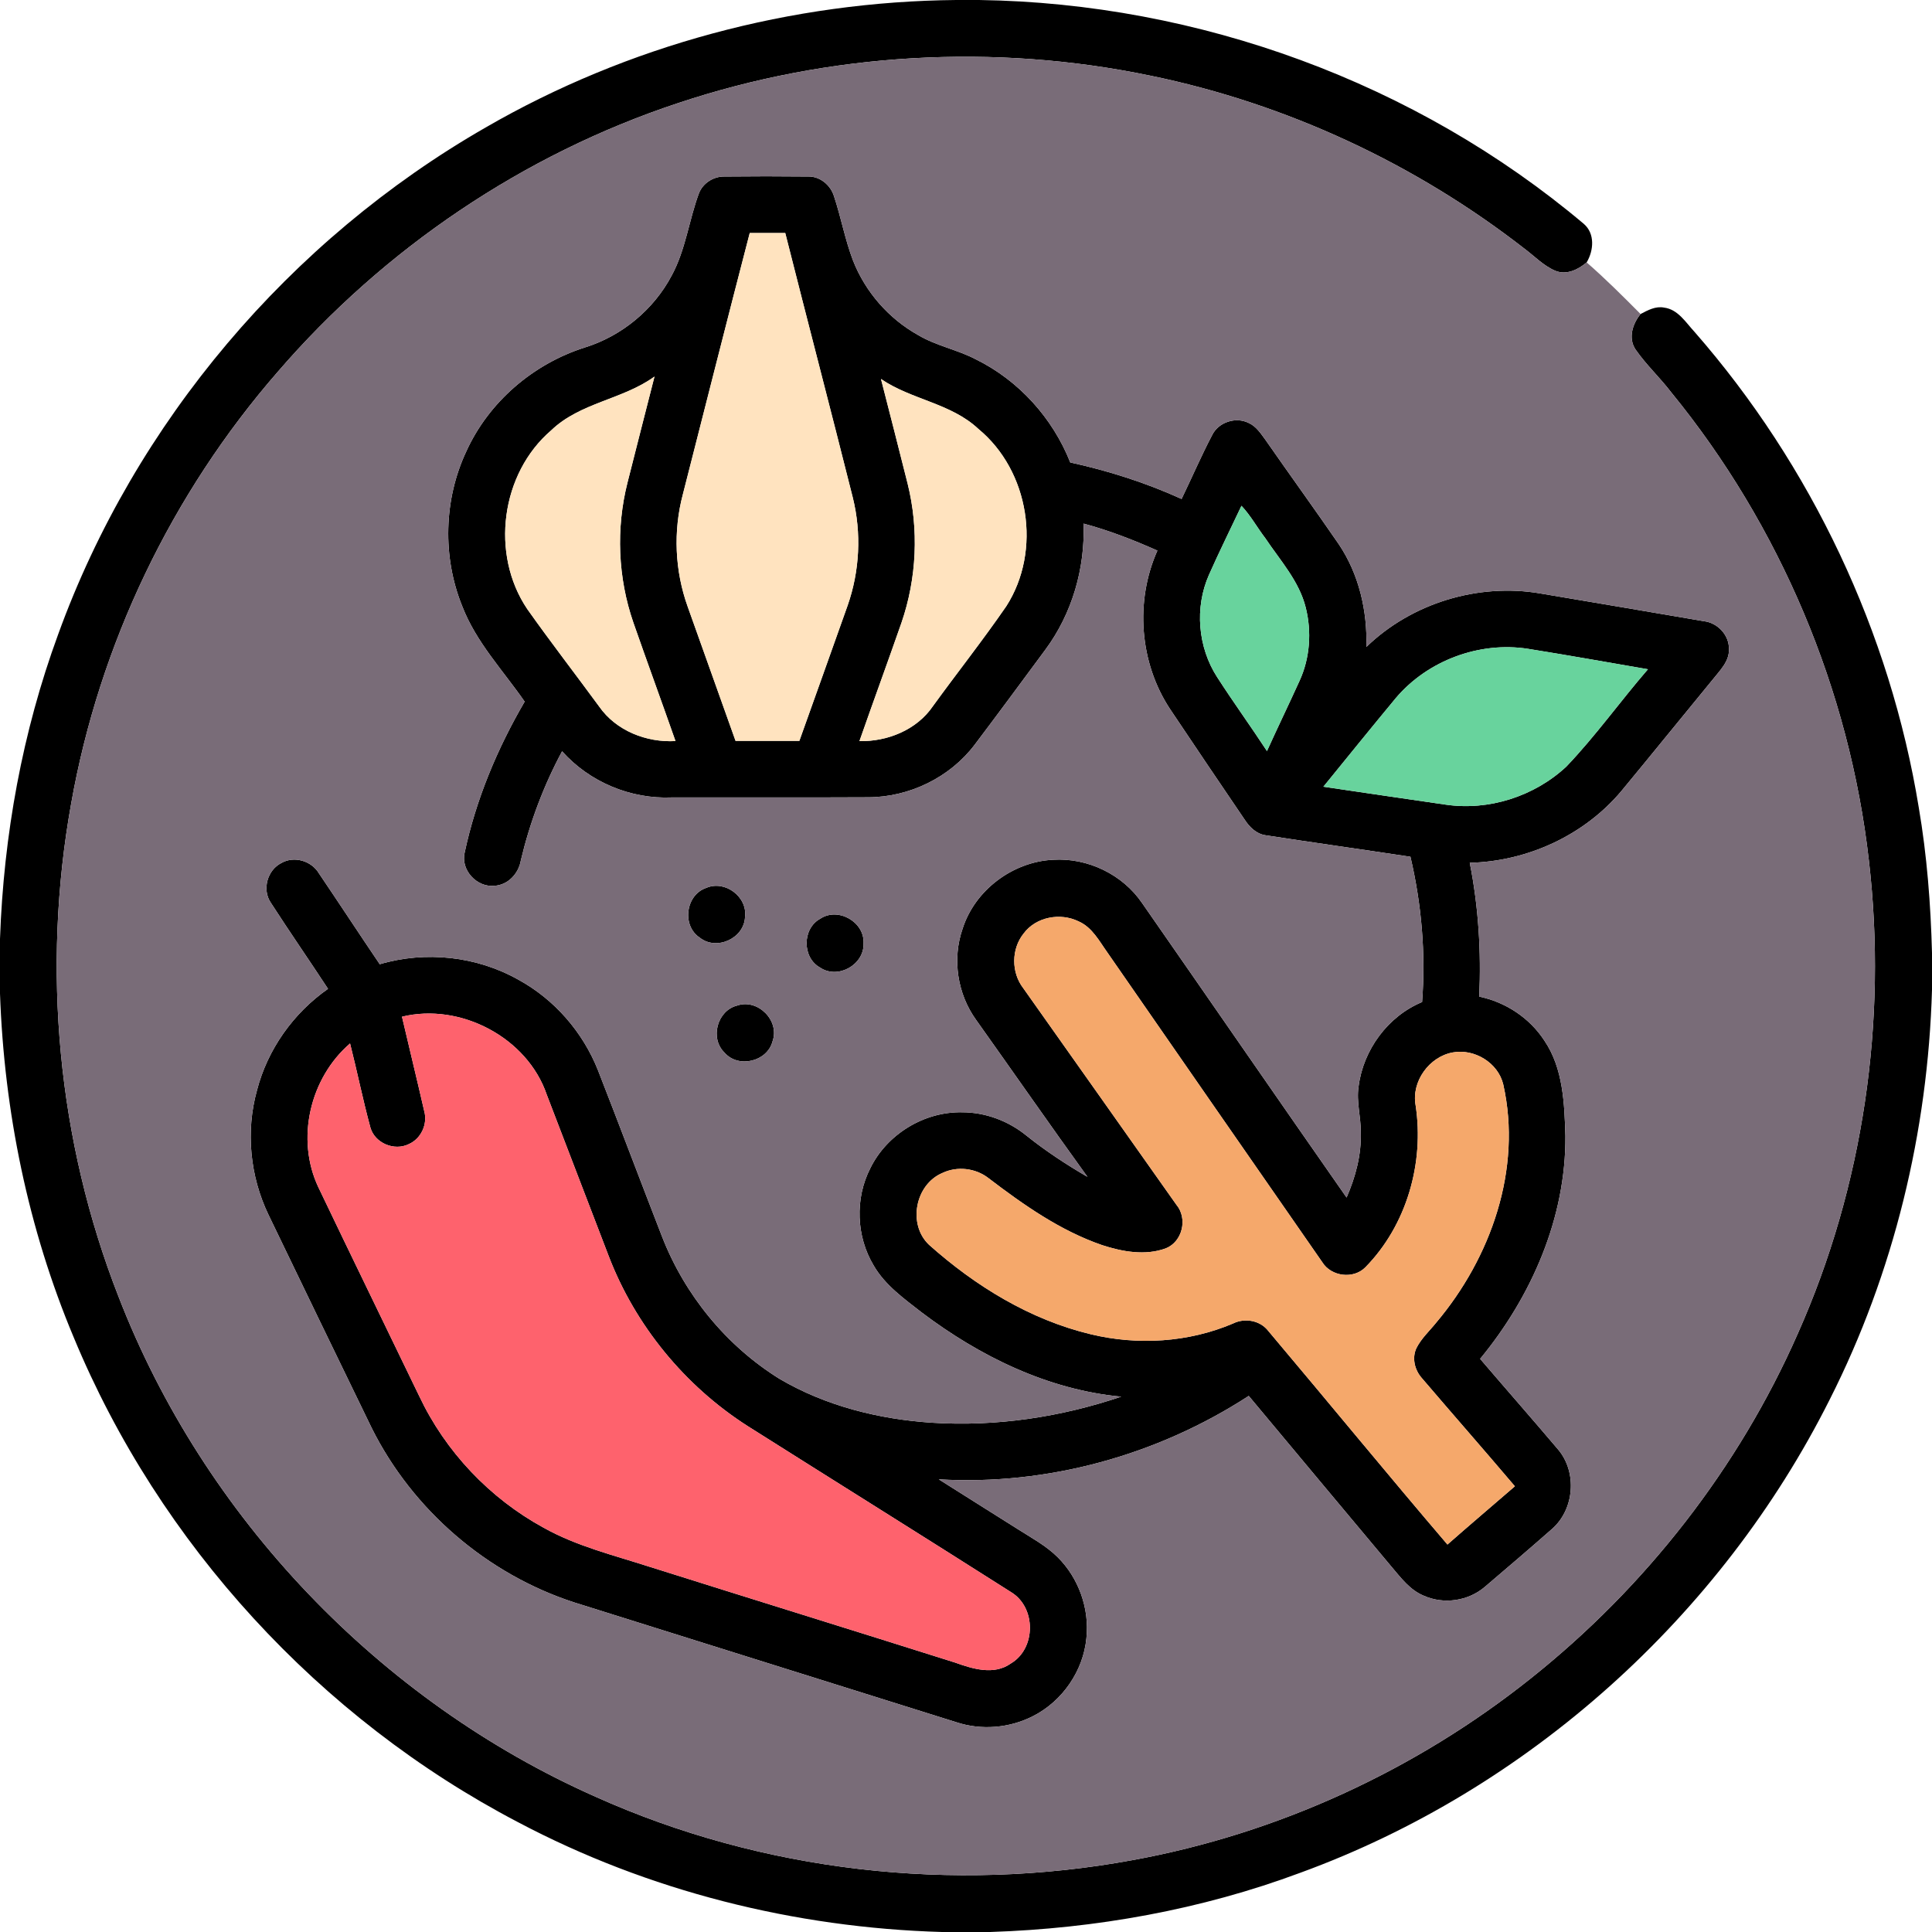 <?xml version="1.0" encoding="UTF-8" ?>
<!DOCTYPE svg PUBLIC "-//W3C//DTD SVG 1.1//EN" "http://www.w3.org/Graphics/SVG/1.1/DTD/svg11.dtd">
<svg width="512pt" height="512pt" viewBox="0 0 512 512" version="1.1" xmlns="http://www.w3.org/2000/svg">
<g id="#000000ff">
<path fill="#000000" opacity="1.00" d=" M 253.40 0.00 L 259.49 0.00 C 317.56 0.83 375.29 21.87 419.74 59.34 C 422.73 61.93 422.35 66.40 420.48 69.54 C 418.24 71.44 415.17 72.96 412.22 71.78 C 409.10 70.47 406.72 67.94 404.05 65.94 C 375.10 43.40 340.98 27.51 305.04 20.09 C 263.56 11.43 219.78 13.93 179.58 27.36 C 138.68 40.91 101.75 65.91 73.63 98.51 C 45.47 130.82 26.29 170.85 18.84 213.06 C 11.03 256.62 15.25 302.35 31.40 343.59 C 54.02 402.06 100.55 450.76 157.85 476.17 C 202.11 496.04 252.44 501.73 300.10 492.96 C 338.61 485.95 375.22 469.11 405.79 444.70 C 436.16 420.50 460.77 389.00 476.43 353.43 C 493.83 314.35 500.19 270.55 495.28 228.09 C 490.14 182.85 471.71 139.26 442.91 104.00 C 439.91 100.07 436.24 96.67 433.42 92.60 C 431.43 89.59 432.65 85.79 434.77 83.22 C 436.68 82.21 438.76 81.07 441.01 81.52 C 444.69 81.99 446.73 85.44 449.05 87.93 C 480.04 123.37 500.91 167.55 508.50 214.03 C 510.67 226.74 511.66 239.63 512.00 252.52 L 512.00 262.31 C 510.92 299.90 501.89 337.32 484.88 370.91 C 456.07 428.33 404.98 474.28 344.57 496.31 C 318.30 506.10 290.37 511.09 262.39 512.00 L 249.65 512.00 C 210.63 510.88 171.79 501.16 137.25 482.88 C 84.73 455.41 42.23 409.18 19.53 354.40 C 7.43 325.58 1.10 294.51 0.00 263.31 L 0.00 248.81 C 0.97 221.35 5.92 193.98 15.40 168.15 C 35.77 111.87 76.83 63.55 128.69 33.79 C 166.41 11.98 209.86 0.40 253.40 0.00 Z" />
<path fill="#000000" opacity="1.00" d=" M 185.22 51.24 C 186.25 48.54 189.09 46.74 191.96 46.78 C 199.32 46.70 206.70 46.70 214.06 46.78 C 217.28 46.66 220.12 49.05 221.03 52.04 C 222.89 57.63 223.94 63.48 226.04 68.99 C 229.29 77.33 235.52 84.46 243.34 88.81 C 248.15 91.67 253.76 92.67 258.69 95.27 C 270.02 100.86 278.99 110.83 283.63 122.55 C 293.76 124.77 303.69 127.93 313.13 132.23 C 315.86 126.60 318.33 120.83 321.24 115.29 C 322.93 111.86 327.50 110.38 330.91 112.09 C 332.90 112.97 334.11 114.88 335.36 116.57 C 341.79 125.82 348.41 134.94 354.79 144.22 C 360.15 152.19 362.39 161.92 362.10 171.45 C 374.09 159.83 391.75 154.45 408.19 157.27 C 422.66 159.72 437.13 162.14 451.59 164.63 C 455.22 165.06 458.26 168.32 458.19 172.02 C 458.31 175.27 455.81 177.65 453.95 180.01 C 445.83 189.87 437.81 199.82 429.66 209.66 C 419.81 221.38 404.76 228.28 389.50 228.65 C 391.82 240.31 392.55 252.24 392.01 264.11 C 399.00 265.57 405.36 269.75 409.27 275.76 C 414.27 283.14 414.59 292.42 414.85 301.03 C 415.01 322.71 405.88 343.56 392.25 360.11 C 399.10 368.12 406.07 376.05 412.88 384.09 C 418.03 390.13 417.25 400.00 411.28 405.21 C 405.43 410.36 399.49 415.43 393.55 420.49 C 389.15 424.30 382.60 425.26 377.29 422.87 C 373.64 421.37 371.24 418.11 368.77 415.21 C 356.16 400.11 343.51 385.05 330.93 369.93 C 306.73 385.65 277.64 393.72 248.79 392.04 C 255.78 396.48 262.81 400.86 269.81 405.29 C 273.40 407.58 277.22 409.62 280.27 412.65 C 285.86 418.18 288.75 426.30 287.91 434.12 C 287.09 442.81 281.53 450.86 273.74 454.80 C 267.54 457.97 260.10 458.60 253.48 456.42 C 219.75 445.81 185.98 435.30 152.25 424.68 C 129.13 417.20 109.34 400.18 98.50 378.43 C 89.34 359.60 80.23 340.76 71.14 321.90 C 66.26 311.74 65.07 299.83 68.10 288.95 C 70.90 278.10 77.76 268.46 86.93 262.05 C 81.92 254.41 76.71 246.89 71.76 239.22 C 69.40 235.74 70.85 230.55 74.58 228.70 C 77.97 226.75 82.55 228.14 84.52 231.45 C 89.93 239.45 95.22 247.53 100.64 255.53 C 112.80 251.93 126.32 253.40 137.38 259.63 C 146.92 264.84 154.45 273.50 158.46 283.60 C 164.18 298.24 169.71 312.96 175.41 327.61 C 181.41 343.11 192.46 356.65 206.60 365.42 C 218.83 372.61 232.95 376.12 247.03 377.04 C 263.98 378.12 281.07 375.56 297.13 370.13 C 277.68 368.30 259.59 359.41 244.18 347.75 C 239.55 344.13 234.57 340.60 231.56 335.42 C 226.90 327.71 226.53 317.64 230.63 309.62 C 235.05 300.58 244.93 294.54 255.01 294.77 C 261.18 294.78 267.24 297.06 272.02 300.95 C 277.10 305.02 282.56 308.60 288.19 311.88 C 278.24 298.10 268.54 284.15 258.69 270.30 C 253.71 263.42 252.30 254.14 255.10 246.12 C 258.35 235.89 268.37 228.39 279.04 227.85 C 288.22 227.26 297.54 231.74 302.70 239.37 C 320.78 265.35 338.73 291.41 356.86 317.36 C 359.24 311.90 360.82 306.01 360.62 300.01 C 360.66 295.97 359.42 291.97 360.04 287.93 C 361.27 278.23 367.79 269.32 376.87 265.55 C 377.86 252.65 376.73 239.64 373.78 227.05 C 361.00 225.11 348.18 223.32 335.40 221.35 C 332.92 221.00 331.09 219.15 329.80 217.14 C 323.18 207.43 316.63 197.68 310.09 187.93 C 301.97 175.65 300.74 159.33 306.72 145.91 C 300.36 143.09 293.87 140.55 287.15 138.76 C 287.59 150.59 284.13 162.56 277.08 172.11 C 270.85 180.53 264.64 188.97 258.32 197.33 C 251.73 206.06 240.92 211.29 230.00 211.29 C 212.68 211.38 195.36 211.30 178.04 211.33 C 167.13 211.81 156.23 207.25 148.96 199.10 C 144.07 208.20 140.42 217.95 138.03 228.00 C 137.46 231.48 134.62 234.58 130.98 234.74 C 126.35 235.20 122.08 230.58 123.13 226.00 C 126.13 211.88 131.78 198.39 139.04 185.94 C 133.31 177.67 126.16 170.18 122.50 160.66 C 117.20 147.60 117.59 132.37 123.58 119.61 C 129.52 106.53 141.27 96.46 154.91 92.11 C 164.73 89.08 173.24 82.08 178.03 72.97 C 181.70 66.20 182.57 58.40 185.22 51.24 M 180.97 130.99 C 178.37 140.77 178.83 151.30 182.26 160.82 C 186.47 172.66 190.70 184.50 194.93 196.34 C 200.57 196.33 206.20 196.34 211.84 196.33 C 216.10 184.37 220.40 172.43 224.63 160.46 C 227.83 151.32 228.33 141.27 226.00 131.87 C 220.12 108.47 214.01 85.14 208.10 61.75 C 204.96 61.75 201.83 61.75 198.69 61.75 C 192.69 84.81 186.87 107.91 180.97 130.99 M 146.08 114.04 C 132.73 125.47 129.90 146.82 139.71 161.38 C 145.89 170.12 152.45 178.59 158.78 187.23 C 163.25 193.66 171.32 196.82 179.01 196.39 C 175.34 185.91 171.51 175.48 167.85 164.99 C 163.74 153.11 163.21 140.04 166.30 127.86 C 168.65 118.49 171.08 109.15 173.45 99.79 C 165.00 105.91 153.74 106.67 146.08 114.04 M 233.47 100.44 C 235.83 109.68 238.22 118.91 240.53 128.17 C 243.54 140.28 242.96 153.23 238.90 165.03 C 235.25 175.51 231.42 185.93 227.76 196.41 C 235.20 196.54 242.95 193.43 247.23 187.14 C 253.66 178.28 260.47 169.67 266.68 160.65 C 276.14 145.92 272.78 124.79 259.28 113.67 C 252.01 106.84 241.55 105.95 233.47 100.44 M 329.00 134.04 C 326.13 140.13 323.12 146.17 320.39 152.33 C 316.55 160.99 317.42 171.50 322.56 179.46 C 326.82 186.07 331.44 192.45 335.76 199.04 C 338.57 192.83 341.55 186.69 344.37 180.48 C 347.16 174.43 347.65 167.42 346.03 161.00 C 344.27 153.95 339.24 148.50 335.31 142.61 C 333.15 139.80 331.44 136.62 329.00 134.04 M 369.95 184.94 C 363.48 192.75 357.10 200.63 350.71 208.49 C 361.49 210.07 372.27 211.68 383.06 213.23 C 394.54 214.94 406.65 211.04 415.11 203.14 C 422.86 195.03 429.38 185.84 436.72 177.36 C 426.12 175.53 415.54 173.64 404.92 171.94 C 392.05 169.94 378.38 175.03 369.95 184.94 M 271.28 247.38 C 267.98 251.47 267.96 257.71 271.17 261.87 C 284.68 281.00 298.24 300.10 311.74 319.25 C 314.80 322.88 313.40 329.05 308.96 330.82 C 303.50 332.83 297.45 331.72 292.07 329.97 C 280.93 326.13 271.20 319.26 261.91 312.18 C 258.51 309.55 253.66 308.99 249.77 310.84 C 242.54 313.87 240.48 324.46 246.20 329.88 C 258.45 340.81 272.96 349.73 289.05 353.59 C 301.50 356.59 314.92 355.78 326.75 350.75 C 329.90 349.18 333.98 349.91 336.15 352.76 C 352.02 371.57 367.61 390.61 383.59 409.32 C 389.50 404.11 395.51 399.03 401.46 393.88 C 393.30 384.25 384.96 374.77 376.77 365.17 C 374.90 363.04 374.12 359.85 375.39 357.22 C 376.68 354.67 378.83 352.72 380.60 350.52 C 395.12 333.32 403.42 309.81 398.38 287.39 C 397.01 281.63 390.71 277.83 384.97 278.91 C 378.75 280.05 374.01 286.61 375.15 292.90 C 377.49 308.20 372.78 324.69 361.86 335.82 C 358.70 339.07 352.77 338.31 350.41 334.48 C 331.41 307.18 312.49 279.82 293.52 252.49 C 291.33 249.43 289.46 245.75 285.83 244.17 C 280.99 241.80 274.55 242.97 271.28 247.38 M 106.53 269.44 C 108.47 277.77 110.51 286.09 112.42 294.44 C 113.39 297.87 111.60 301.79 108.32 303.21 C 104.52 305.09 99.38 302.97 98.18 298.88 C 96.16 291.49 94.66 283.96 92.77 276.53 C 82.12 285.68 78.32 301.89 84.38 314.66 C 93.21 333.12 102.19 351.51 111.08 369.94 C 118.03 384.68 129.77 397.06 144.06 404.86 C 152.80 409.75 162.58 412.13 172.04 415.18 C 199.05 423.70 226.10 432.06 253.11 440.60 C 257.78 442.27 263.39 444.02 267.86 440.85 C 274.61 436.89 274.62 425.96 267.94 421.93 C 244.72 407.16 221.36 392.60 198.10 377.90 C 181.48 367.26 168.33 351.24 161.28 332.79 C 155.82 318.56 150.34 304.34 144.90 290.11 C 139.74 274.94 121.96 265.66 106.53 269.44 Z" />
<path fill="#000000" opacity="1.00" d=" M 187.17 235.30 C 192.11 233.15 198.13 237.66 197.44 243.00 C 197.23 248.67 189.88 252.04 185.45 248.49 C 180.63 245.33 181.70 237.13 187.17 235.30 Z" />
<path fill="#000000" opacity="1.00" d=" M 217.41 243.45 C 222.15 240.32 229.16 244.36 228.85 250.02 C 229.05 255.63 222.11 259.58 217.40 256.46 C 212.55 253.85 212.55 246.06 217.41 243.45 Z" />
<path fill="#000000" opacity="1.00" d=" M 195.33 266.49 C 200.80 264.56 206.72 270.48 204.73 275.97 C 203.34 281.34 195.66 283.19 192.02 278.97 C 188.07 275.21 190.05 267.82 195.33 266.49 Z" />
</g>
<g id="#796c78ff">
<path fill="#796c78" opacity="1.00" d=" M 179.58 27.36 C 219.78 13.93 263.56 11.43 305.04 20.09 C 340.98 27.51 375.10 43.40 404.05 65.94 C 406.72 67.94 409.10 70.47 412.22 71.78 C 415.17 72.96 418.24 71.44 420.48 69.54 C 425.45 73.87 430.12 78.54 434.77 83.22 C 432.65 85.79 431.43 89.59 433.42 92.60 C 436.24 96.67 439.91 100.07 442.91 104.00 C 471.71 139.26 490.14 182.85 495.28 228.09 C 500.19 270.55 493.83 314.35 476.43 353.43 C 460.77 389.00 436.16 420.50 405.79 444.70 C 375.22 469.11 338.61 485.95 300.10 492.96 C 252.44 501.73 202.11 496.04 157.85 476.17 C 100.55 450.76 54.02 402.06 31.40 343.59 C 15.25 302.35 11.03 256.62 18.84 213.06 C 26.29 170.85 45.47 130.82 73.63 98.51 C 101.75 65.91 138.68 40.91 179.58 27.36 M 185.22 51.24 C 182.57 58.40 181.70 66.20 178.03 72.97 C 173.24 82.08 164.73 89.08 154.91 92.11 C 141.27 96.46 129.52 106.53 123.58 119.61 C 117.59 132.37 117.20 147.60 122.50 160.66 C 126.16 170.18 133.31 177.67 139.04 185.94 C 131.78 198.39 126.13 211.88 123.13 226.00 C 122.08 230.58 126.35 235.20 130.98 234.74 C 134.62 234.58 137.46 231.48 138.03 228.00 C 140.42 217.95 144.07 208.20 148.96 199.10 C 156.23 207.25 167.13 211.81 178.04 211.33 C 195.36 211.30 212.68 211.38 230.00 211.29 C 240.92 211.29 251.73 206.06 258.32 197.33 C 264.64 188.97 270.85 180.53 277.08 172.11 C 284.13 162.56 287.59 150.59 287.15 138.76 C 293.87 140.55 300.36 143.09 306.72 145.91 C 300.74 159.33 301.97 175.65 310.09 187.93 C 316.63 197.68 323.18 207.43 329.80 217.14 C 331.09 219.15 332.92 221.00 335.40 221.35 C 348.18 223.32 361.00 225.11 373.78 227.05 C 376.73 239.64 377.86 252.65 376.87 265.55 C 367.79 269.32 361.27 278.23 360.04 287.93 C 359.42 291.97 360.66 295.97 360.62 300.01 C 360.82 306.01 359.24 311.90 356.86 317.36 C 338.73 291.41 320.78 265.35 302.70 239.37 C 297.54 231.74 288.22 227.26 279.04 227.85 C 268.37 228.39 258.35 235.89 255.10 246.12 C 252.30 254.14 253.71 263.42 258.69 270.30 C 268.54 284.15 278.24 298.10 288.19 311.88 C 282.56 308.60 277.10 305.02 272.02 300.95 C 267.24 297.06 261.18 294.78 255.01 294.77 C 244.93 294.54 235.05 300.58 230.63 309.62 C 226.53 317.64 226.90 327.71 231.56 335.42 C 234.57 340.60 239.55 344.13 244.18 347.75 C 259.59 359.41 277.68 368.30 297.13 370.13 C 281.07 375.56 263.98 378.12 247.03 377.04 C 232.95 376.12 218.83 372.61 206.60 365.42 C 192.46 356.65 181.41 343.11 175.41 327.61 C 169.71 312.96 164.18 298.24 158.46 283.60 C 154.45 273.50 146.92 264.84 137.38 259.63 C 126.32 253.40 112.80 251.93 100.64 255.53 C 95.22 247.53 89.93 239.45 84.52 231.45 C 82.55 228.14 77.97 226.75 74.58 228.70 C 70.85 230.55 69.40 235.74 71.76 239.22 C 76.71 246.89 81.92 254.41 86.93 262.05 C 77.76 268.46 70.90 278.10 68.10 288.95 C 65.07 299.83 66.26 311.74 71.14 321.90 C 80.23 340.76 89.34 359.60 98.50 378.43 C 109.34 400.18 129.13 417.20 152.25 424.68 C 185.98 435.30 219.75 445.81 253.48 456.42 C 260.10 458.60 267.54 457.97 273.74 454.80 C 281.53 450.86 287.09 442.81 287.91 434.12 C 288.75 426.30 285.86 418.18 280.27 412.65 C 277.22 409.62 273.40 407.58 269.81 405.29 C 262.81 400.86 255.78 396.48 248.79 392.04 C 277.64 393.72 306.73 385.65 330.93 369.93 C 343.51 385.05 356.16 400.11 368.77 415.21 C 371.24 418.11 373.64 421.37 377.29 422.87 C 382.60 425.26 389.15 424.30 393.55 420.49 C 399.49 415.43 405.43 410.36 411.28 405.21 C 417.25 400.00 418.03 390.13 412.88 384.09 C 406.07 376.05 399.10 368.12 392.25 360.11 C 405.88 343.56 415.01 322.71 414.85 301.03 C 414.59 292.42 414.27 283.14 409.27 275.76 C 405.36 269.75 399.00 265.57 392.01 264.11 C 392.55 252.24 391.82 240.31 389.50 228.65 C 404.76 228.28 419.81 221.38 429.66 209.66 C 437.81 199.82 445.83 189.87 453.95 180.01 C 455.81 177.65 458.31 175.27 458.19 172.02 C 458.26 168.32 455.22 165.06 451.59 164.63 C 437.13 162.14 422.66 159.72 408.19 157.27 C 391.75 154.45 374.09 159.83 362.10 171.45 C 362.39 161.92 360.15 152.19 354.79 144.22 C 348.41 134.94 341.79 125.82 335.36 116.57 C 334.11 114.88 332.90 112.97 330.91 112.09 C 327.50 110.38 322.93 111.86 321.24 115.29 C 318.33 120.83 315.86 126.60 313.13 132.23 C 303.69 127.93 293.76 124.77 283.63 122.55 C 278.99 110.83 270.02 100.86 258.69 95.27 C 253.76 92.67 248.15 91.67 243.34 88.81 C 235.52 84.46 229.29 77.33 226.04 68.99 C 223.94 63.48 222.89 57.63 221.03 52.04 C 220.12 49.05 217.28 46.66 214.06 46.78 C 206.70 46.70 199.32 46.70 191.96 46.78 C 189.09 46.74 186.25 48.54 185.22 51.24 M 187.17 235.30 C 181.70 237.13 180.63 245.33 185.45 248.49 C 189.88 252.04 197.23 248.67 197.44 243.00 C 198.13 237.66 192.11 233.15 187.17 235.30 M 217.41 243.45 C 212.55 246.06 212.55 253.85 217.40 256.46 C 222.11 259.58 229.05 255.63 228.85 250.02 C 229.16 244.36 222.15 240.32 217.41 243.45 M 195.33 266.49 C 190.05 267.82 188.07 275.21 192.02 278.97 C 195.66 283.19 203.34 281.34 204.73 275.97 C 206.72 270.48 200.80 264.56 195.33 266.49 Z" />
</g>
<g id="#ffe3bfff">
<path fill="#ffe3bf" opacity="1.00" d=" M 180.97 130.99 C 186.87 107.91 192.69 84.81 198.69 61.75 C 201.83 61.75 204.96 61.75 208.10 61.75 C 214.01 85.14 220.12 108.47 226.00 131.87 C 228.33 141.27 227.83 151.32 224.63 160.46 C 220.40 172.43 216.10 184.37 211.84 196.33 C 206.20 196.34 200.57 196.33 194.93 196.34 C 190.70 184.50 186.47 172.66 182.26 160.82 C 178.83 151.30 178.37 140.77 180.97 130.99 Z" />
<path fill="#ffe3bf" opacity="1.00" d=" M 146.08 114.04 C 153.74 106.67 165.00 105.91 173.45 99.79 C 171.08 109.15 168.65 118.49 166.30 127.86 C 163.21 140.04 163.74 153.11 167.85 164.99 C 171.51 175.48 175.34 185.91 179.01 196.39 C 171.32 196.82 163.25 193.66 158.78 187.23 C 152.45 178.59 145.89 170.12 139.71 161.38 C 129.90 146.82 132.73 125.47 146.08 114.04 Z" />
<path fill="#ffe3bf" opacity="1.00" d=" M 233.47 100.44 C 241.55 105.95 252.01 106.84 259.28 113.67 C 272.78 124.79 276.14 145.92 266.68 160.65 C 260.47 169.67 253.66 178.28 247.23 187.14 C 242.95 193.43 235.20 196.54 227.76 196.41 C 231.42 185.93 235.25 175.51 238.90 165.03 C 242.96 153.23 243.54 140.28 240.53 128.17 C 238.22 118.91 235.83 109.68 233.47 100.44 Z" />
</g>
<g id="#68d39dff">
<path fill="#68d39d" opacity="1.00" d=" M 329.00 134.04 C 331.44 136.62 333.15 139.80 335.31 142.61 C 339.24 148.50 344.27 153.95 346.03 161.00 C 347.65 167.42 347.16 174.43 344.37 180.48 C 341.55 186.69 338.57 192.83 335.76 199.04 C 331.44 192.45 326.82 186.07 322.56 179.46 C 317.42 171.50 316.55 160.99 320.39 152.33 C 323.12 146.17 326.13 140.13 329.00 134.04 Z" />
<path fill="#68d39d" opacity="1.00" d=" M 369.95 184.94 C 378.38 175.03 392.05 169.94 404.92 171.94 C 415.54 173.64 426.12 175.53 436.72 177.36 C 429.38 185.84 422.86 195.03 415.11 203.14 C 406.65 211.04 394.54 214.94 383.06 213.23 C 372.27 211.68 361.49 210.07 350.71 208.49 C 357.10 200.63 363.48 192.75 369.95 184.94 Z" />
</g>
<g id="#f5a86bff">
<path fill="#f5a86b" opacity="1.00" d=" M 271.28 247.38 C 274.55 242.97 280.99 241.80 285.83 244.17 C 289.46 245.75 291.33 249.43 293.52 252.49 C 312.49 279.82 331.41 307.18 350.41 334.48 C 352.77 338.31 358.70 339.07 361.86 335.82 C 372.78 324.69 377.49 308.20 375.15 292.90 C 374.01 286.61 378.75 280.05 384.97 278.91 C 390.71 277.83 397.01 281.63 398.38 287.39 C 403.42 309.81 395.12 333.32 380.60 350.52 C 378.83 352.72 376.68 354.67 375.39 357.22 C 374.12 359.85 374.90 363.04 376.77 365.17 C 384.96 374.77 393.30 384.25 401.46 393.88 C 395.51 399.03 389.50 404.11 383.59 409.32 C 367.61 390.61 352.02 371.57 336.15 352.76 C 333.98 349.91 329.90 349.18 326.75 350.75 C 314.92 355.78 301.50 356.59 289.05 353.59 C 272.96 349.73 258.45 340.81 246.20 329.88 C 240.48 324.46 242.54 313.87 249.77 310.84 C 253.66 308.99 258.51 309.55 261.91 312.18 C 271.20 319.26 280.93 326.13 292.07 329.97 C 297.45 331.72 303.50 332.83 308.96 330.82 C 313.40 329.05 314.80 322.88 311.74 319.25 C 298.24 300.10 284.68 281.00 271.17 261.87 C 267.96 257.71 267.98 251.47 271.28 247.38 Z" />
</g>
<g id="#fe626dff">
<path fill="#fe626d" opacity="1.00" d=" M 106.53 269.44 C 121.96 265.66 139.74 274.94 144.90 290.11 C 150.34 304.34 155.82 318.56 161.28 332.79 C 168.33 351.24 181.48 367.26 198.10 377.90 C 221.36 392.60 244.72 407.16 267.94 421.93 C 274.62 425.96 274.61 436.89 267.86 440.85 C 263.39 444.02 257.78 442.27 253.11 440.60 C 226.10 432.06 199.05 423.70 172.04 415.18 C 162.58 412.13 152.80 409.75 144.06 404.86 C 129.77 397.06 118.03 384.68 111.08 369.94 C 102.19 351.51 93.21 333.12 84.38 314.66 C 78.32 301.89 82.12 285.68 92.77 276.53 C 94.66 283.96 96.16 291.49 98.18 298.88 C 99.38 302.97 104.52 305.09 108.32 303.21 C 111.60 301.79 113.39 297.87 112.42 294.44 C 110.51 286.09 108.47 277.77 106.53 269.44 Z" />
</g>
</svg>

